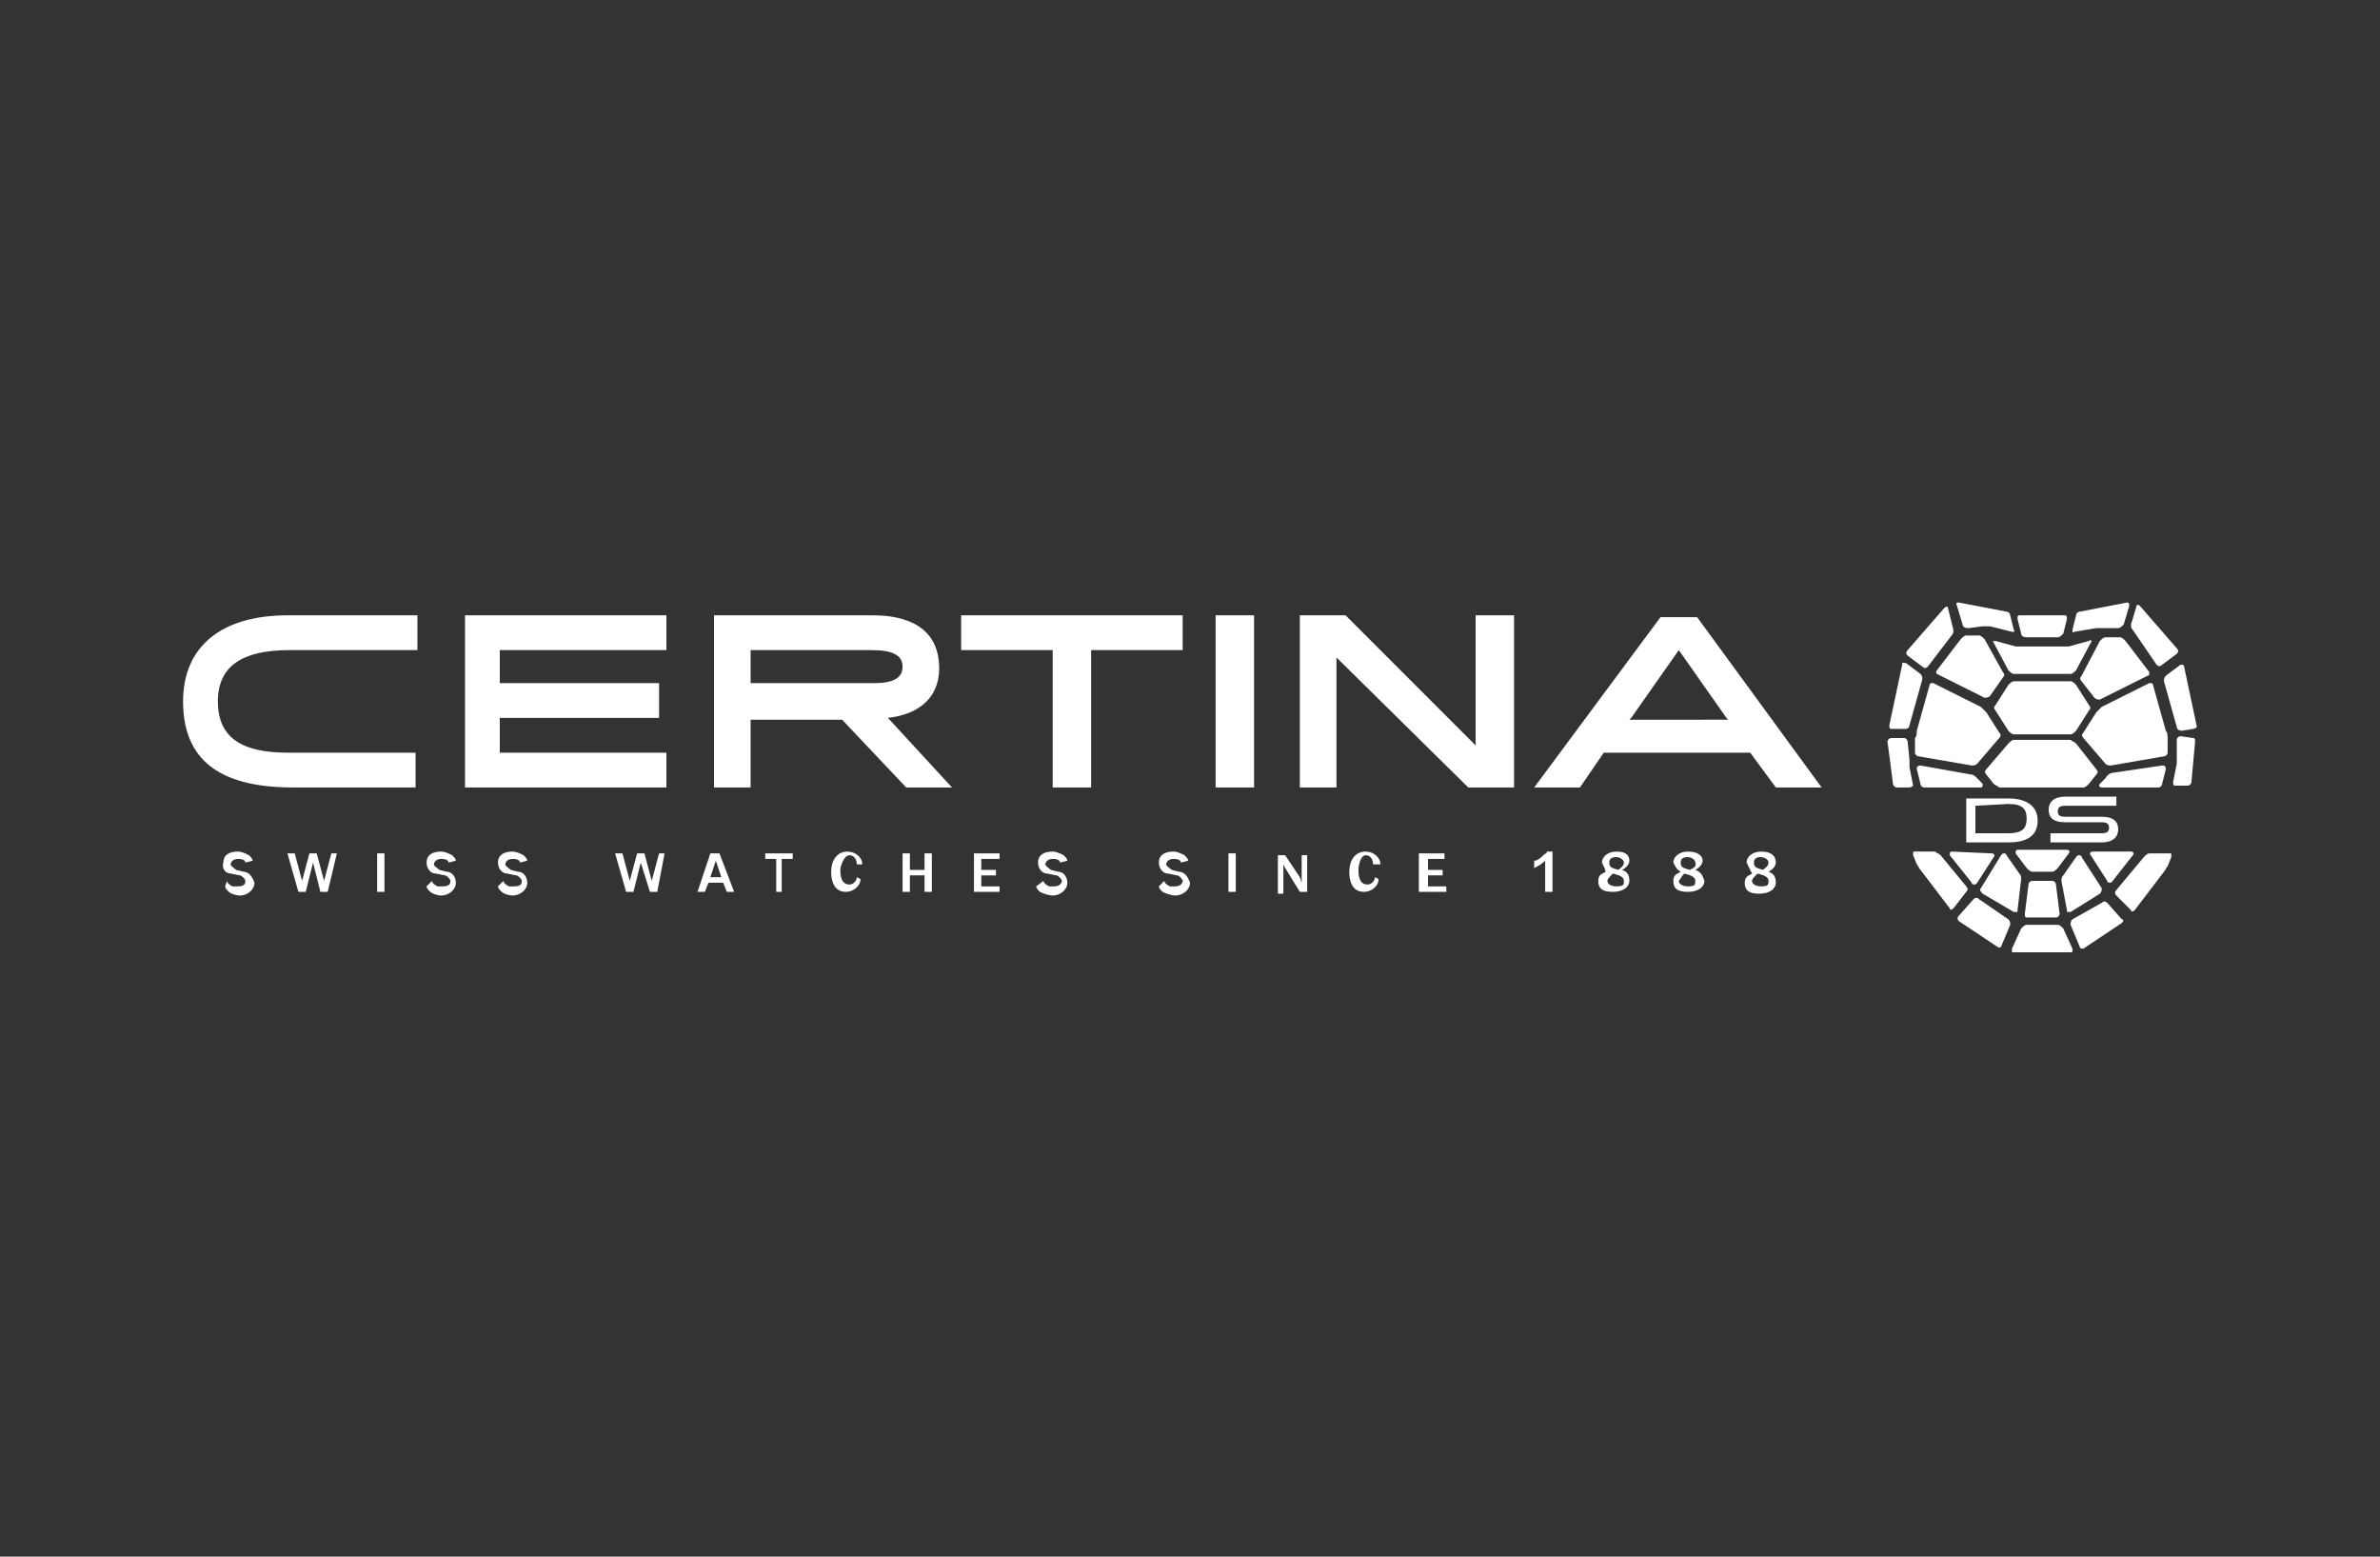 <?xml version="1.0" encoding="utf-8"?>
<!-- Generator: Adobe Illustrator 22.0.1, SVG Export Plug-In . SVG Version: 6.00 Build 0)  -->
<svg version="1.1" id="Vrstva_1" xmlns="http://www.w3.org/2000/svg" xmlns:xlink="http://www.w3.org/1999/xlink" x="0px" y="0px"
	 viewBox="0 0 130 85" style="enable-background:new 0 0 130 85;" xml:space="preserve">
<rect x="0" y="0" width="130" height="85" fill="#333333" stroke="none"/>
<style type="text/css">
	.st0{fill:#FFFFFF;}
</style>
<title>Certina</title>
<path class="st0" d="M107.4,43.6h2.3c1.1,0,1.6,0.5,1.6,1.2s-0.4,1.2-1.6,1.2h-2.3V43.6z M107.9,44v1.5h1.8c0.8,0,1-0.3,1-0.8
	s-0.2-0.8-1-0.8L107.9,44z M112,45.5h2.8c0.3,0,0.4-0.1,0.4-0.3s-0.1-0.3-0.4-0.3h-2c-0.7,0-0.9-0.3-0.9-0.7s0.3-0.7,0.9-0.7h2.8V44
	h-2.8c-0.3,0-0.4,0.1-0.4,0.3s0.1,0.3,0.4,0.3h2c0.7,0,0.9,0.3,0.9,0.7s-0.3,0.7-0.9,0.7H112V45.5z M116.4,49.7c0,0.1,0.1,0.1,0.2,0
	c0,0,0,0,0,0l1.6-2.1c0.1-0.1,0.1-0.2,0.2-0.3l0.2-0.5c0-0.1,0-0.1,0-0.2c0,0,0,0-0.1,0h-1.1c-0.1,0-0.2,0.1-0.3,0.2l-1.5,1.8
	c-0.1,0.1-0.1,0.2,0,0.3L116.4,49.7z M113.2,50.2c-0.1,0.1-0.1,0.2-0.1,0.3l0.5,1.2c0,0.1,0.1,0.1,0.2,0.1c0,0,0,0,0,0l2.1-1.4
	c0.1-0.1,0.1-0.2,0-0.2c0,0,0,0,0,0l-0.8-0.9c-0.1-0.1-0.2-0.1-0.3,0L113.2,50.2z M116.5,46.7c0.1-0.1,0-0.2-0.1-0.2h-2.1
	c-0.1,0-0.2,0.1-0.1,0.2l0.9,1.4c0,0.1,0.1,0.1,0.2,0.1c0,0,0,0,0.1-0.1L116.5,46.7z M112.9,49.7c0,0.1,0,0.1,0.1,0.1
	c0,0,0.1,0,0.1,0l1.6-1c0.1-0.1,0.1-0.2,0.1-0.3l-1.1-1.7c0-0.1-0.1-0.1-0.2-0.1c0,0,0,0-0.1,0.1l-0.7,1c-0.1,0.1-0.1,0.2-0.1,0.3
	L112.9,49.7z M106,46.7c-0.1-0.1-0.2-0.1-0.3-0.2h-1.1c-0.1,0-0.1,0-0.1,0.1c0,0,0,0,0,0.1l0.2,0.5c0.1,0.1,0.1,0.2,0.2,0.3l1.6,2.1
	c0,0.1,0.1,0.1,0.2,0c0,0,0,0,0,0l0.7-0.9c0.1-0.1,0.1-0.2,0-0.3L106,46.7z M108.1,49.1c-0.1-0.1-0.2-0.1-0.3,0L107,50
	c-0.1,0.1-0.1,0.2,0,0.3c0,0,0,0,0,0l2.1,1.4c0.1,0.1,0.2,0,0.2,0c0,0,0,0,0,0l0.5-1.2c0-0.1,0-0.2-0.1-0.3L108.1,49.1z M106.6,46.5
	c-0.1,0-0.1,0.1-0.1,0.2l1.2,1.5c0,0.1,0.1,0.1,0.2,0.1c0,0,0,0,0.1-0.1l0.9-1.4c0.1-0.1,0-0.2-0.1-0.2L106.6,46.5z M110,49.8
	c0,0,0.1,0,0.2,0c0,0,0-0.1,0-0.1l0.2-1.7c0-0.1,0-0.2-0.1-0.3l-0.7-1c0-0.1-0.1-0.1-0.2-0.1c0,0,0,0-0.1,0.1l-1.1,1.8
	c-0.1,0.1,0,0.2,0.1,0.3L110,49.8z M112.1,47.6c0.1,0,0.2-0.1,0.3-0.2l0.6-0.8c0.1-0.1,0-0.2-0.1-0.2h-2.7c-0.1,0-0.1,0.1-0.1,0.2
	l0.6,0.8c0.1,0.1,0.2,0.2,0.3,0.2H112.1z M111,48.1c-0.1,0-0.2,0.1-0.2,0.2l-0.2,1.6c0,0.1,0,0.2,0.1,0.2c0,0,0,0,0,0h1.6
	c0.1,0,0.2-0.1,0.2-0.2c0,0,0,0,0,0l-0.2-1.6c0-0.1-0.1-0.2-0.2-0.2H111z M110.7,50.5c-0.1,0-0.2,0.1-0.3,0.2l-0.5,1.1
	c0,0.1,0,0.1,0,0.2c0,0,0,0,0.1,0h3.1c0.1,0,0.1,0,0.1-0.1c0,0,0,0,0-0.1l-0.5-1.1c-0.1-0.1-0.2-0.2-0.3-0.2H110.7z M114.5,34.3
	c0.1,0,0.3,0,0.4,0h0.8c0.1,0,0.2-0.1,0.3-0.2l0.3-1c0-0.1,0-0.2-0.1-0.2l-2.6,0.5c-0.1,0-0.2,0.1-0.2,0.2l-0.2,0.8
	c0,0.1,0,0.2,0.1,0.1L114.5,34.3z M117.8,36.3c0.1,0.1,0.2,0.1,0.3,0l0.8-0.6c0.1-0.1,0.1-0.2,0-0.3c0,0,0,0,0,0l-2-2.3
	c-0.1-0.1-0.2-0.1-0.2,0l-0.3,1c0,0.1,0,0.2,0.1,0.3L117.8,36.3z M119.8,39.8c0.1,0,0.2-0.1,0.2-0.1c0,0,0,0,0,0l-0.7-3.3
	c0-0.1-0.1-0.1-0.1-0.1c0,0-0.1,0-0.1,0l-0.8,0.6c-0.1,0.1-0.1,0.2-0.1,0.3l0.7,2.5c0,0.1,0.1,0.2,0.3,0.2L119.8,39.8z M119.1,40.2
	c-0.1,0-0.2,0.1-0.2,0.2v0.9c0,0.1,0,0.3,0,0.4l-0.2,1c0,0.1,0,0.2,0.1,0.2c0,0,0,0,0,0h0.7c0.1,0,0.2-0.1,0.2-0.2l0.2-2.2
	c0-0.1,0-0.2-0.1-0.2c0,0,0,0,0,0L119.1,40.2z M115.4,42.2c-0.1,0-0.3,0.1-0.4,0.3l-0.3,0.3c-0.1,0.1,0,0.2,0.1,0.2h3.1
	c0.1,0,0.2-0.1,0.2-0.2l0.2-0.8c0-0.1,0-0.1-0.1-0.2c0,0-0.1,0-0.1,0L115.4,42.2z M114.8,38.6c-0.1,0.1-0.2,0.2-0.3,0.3l-0.7,1.1
	c-0.1,0.1-0.1,0.2,0,0.3l1.2,1.4c0.1,0.1,0.2,0.1,0.3,0.1l2.9-0.5c0.1,0,0.2-0.1,0.2-0.2v-0.8c0-0.1,0-0.3-0.1-0.4l-0.7-2.5
	c0-0.1-0.1-0.1-0.2-0.1c0,0,0,0,0,0L114.8,38.6z M114.4,38.1c0.1,0.1,0.2,0.1,0.3,0.1l2.6-1.3c0.1,0,0.1-0.1,0.1-0.2c0,0,0,0,0,0
	l-1.3-1.7c-0.1-0.1-0.2-0.2-0.3-0.2H115c-0.1,0-0.2,0.1-0.3,0.2l-1,1.9c-0.1,0.1-0.1,0.2,0,0.3L114.4,38.1z M108.3,34.2
	c0.1,0,0.3,0,0.4,0l1.2,0.3c0.1,0,0.2,0,0.1-0.1l-0.2-0.8c0-0.1-0.1-0.2-0.2-0.2l-2.6-0.5c-0.1,0-0.2,0-0.1,0.2l0.3,1
	c0,0.1,0.1,0.2,0.3,0.2L108.3,34.2z M106.4,33.2c0-0.1-0.1-0.1-0.2,0l-2,2.3c-0.1,0.1-0.1,0.2,0,0.3c0,0,0,0,0,0l0.8,0.6
	c0.1,0.1,0.2,0.1,0.3,0l1.3-1.7c0.1-0.1,0.1-0.2,0.1-0.3L106.4,33.2z M104.1,36.2c0,0-0.1,0-0.2,0c0,0,0,0,0,0.1l-0.7,3.3
	c0,0.1,0,0.2,0.1,0.2c0,0,0,0,0,0h0.8c0.1,0,0.2-0.1,0.2-0.2l0.7-2.5c0-0.1,0-0.2-0.1-0.3L104.1,36.2z M104.2,40.5
	c0-0.1-0.1-0.2-0.2-0.2h-0.7c-0.1,0-0.2,0.1-0.2,0.2c0,0,0,0,0,0l0.3,2.3c0,0.1,0.1,0.2,0.2,0.2h0.7c0.1,0,0.2-0.1,0.2-0.1
	c0,0,0,0,0,0l-0.2-1c0-0.1,0-0.3,0-0.4L104.2,40.5z M104.9,41.8c-0.1,0-0.1,0-0.2,0.1c0,0,0,0.1,0,0.1l0.2,0.8
	c0,0.1,0.1,0.2,0.2,0.2h3.1c0.1,0,0.1-0.1,0.1-0.2l-0.3-0.3c-0.1-0.1-0.2-0.2-0.3-0.2L104.9,41.8z M105.6,37.3c-0.1,0-0.2,0-0.2,0.1
	c0,0,0,0,0,0l-0.7,2.5c0,0.1,0,0.3-0.1,0.4v0.8c0,0.1,0.1,0.2,0.2,0.2l2.9,0.5c0.1,0,0.2,0,0.3-0.1l1.2-1.4c0.1-0.1,0.1-0.2,0-0.3
	l-0.7-1.1c-0.1-0.1-0.2-0.2-0.3-0.3L105.6,37.3z M108.4,34.9c-0.1-0.1-0.2-0.2-0.3-0.2h-0.7c-0.1,0-0.2,0.1-0.3,0.2l-1.3,1.7
	c-0.1,0.1,0,0.2,0,0.2c0,0,0,0,0,0l2.6,1.3c0.1,0,0.2,0,0.3-0.1l0.7-1c0.1-0.1,0.1-0.2,0-0.3L108.4,34.9z M112.4,34.8
	c0.1,0,0.2-0.1,0.3-0.2l0.2-0.8c0-0.1,0-0.2-0.1-0.2c0,0,0,0-0.1,0h-2.4c-0.1,0-0.1,0.1-0.1,0.1c0,0,0,0,0,0.1l0.2,0.8
	c0,0.1,0.1,0.2,0.3,0.2H112.4z M113.1,36.8c0.1,0,0.2-0.1,0.3-0.2l0.8-1.5c0.1-0.1,0-0.2-0.1-0.1l-1.1,0.3c-0.1,0-0.3,0-0.4,0h-2.1
	c-0.1,0-0.3,0-0.4,0l-1.1-0.3c-0.1,0-0.2,0-0.1,0.1l0.8,1.5c0.1,0.1,0.2,0.2,0.3,0.2H113.1z M113.4,37.4c-0.1-0.1-0.2-0.2-0.3-0.2
	H110c-0.1,0-0.2,0.1-0.3,0.2l-0.7,1.1c-0.1,0.1-0.1,0.2,0,0.3l0.7,1.1c0.1,0.1,0.2,0.2,0.3,0.2h3.1c0.1,0,0.2-0.1,0.3-0.2l0.7-1.1
	c0.1-0.1,0.1-0.2,0-0.3L113.4,37.4z M113.4,40.6c-0.1-0.1-0.2-0.1-0.3-0.2H110c-0.1,0-0.2,0.1-0.3,0.2l-1.2,1.4
	c-0.1,0.1-0.1,0.2,0,0.3l0.4,0.5c0.1,0.1,0.2,0.1,0.3,0.2h4.6c0.1,0,0.2-0.1,0.3-0.2l0.4-0.5c0.1-0.1,0.1-0.2,0-0.3L113.4,40.6z
	 M12.4,48.1c0,0.1,0.1,0.2,0.3,0.3c0.1,0,0.2,0,0.3,0c0.4,0,0.4-0.2,0.4-0.3s-0.2-0.3-0.3-0.3l-0.5-0.1c-0.3,0-0.5-0.3-0.4-0.6
	c0-0.4,0.3-0.6,0.8-0.6c0.2,0,0.4,0.1,0.6,0.2c0.1,0.1,0.2,0.2,0.2,0.3l-0.4,0.1c0-0.1-0.1-0.2-0.4-0.2s-0.4,0.2-0.4,0.3
	s0.2,0.2,0.3,0.3l0.4,0.1c0.3,0,0.5,0.3,0.6,0.6c0,0.4-0.4,0.7-0.8,0.7c-0.2,0-0.5-0.1-0.6-0.2c-0.1-0.1-0.2-0.2-0.2-0.3L12.4,48.1z
	 M17.9,48.7h-0.4l-0.4-1.6l-0.4,1.6h-0.4l-0.6-2.1h0.4l0.4,1.5l0.4-1.5h0.4l0.4,1.5l0.4-1.5h0.3L17.9,48.7z M20.6,48.7v-2.1H21v2.1
	H20.6z M23.6,48.1c0,0.1,0.1,0.2,0.3,0.3c0.1,0,0.2,0,0.3,0c0.4,0,0.4-0.2,0.4-0.3s-0.2-0.3-0.3-0.3l-0.5-0.1
	c-0.3,0-0.5-0.3-0.5-0.6c0-0.4,0.3-0.6,0.8-0.6c0.2,0,0.4,0.1,0.6,0.2c0.1,0.1,0.2,0.2,0.2,0.3l-0.4,0.1c0-0.1-0.1-0.2-0.4-0.2
	s-0.4,0.2-0.4,0.3s0.2,0.2,0.3,0.3l0.4,0.1c0.3,0,0.5,0.3,0.5,0.6c0,0.4-0.4,0.7-0.8,0.7c-0.2,0-0.5-0.1-0.6-0.2
	c-0.1-0.1-0.2-0.2-0.2-0.3L23.6,48.1z M27.5,48.1c0,0.1,0.1,0.2,0.3,0.3c0.1,0,0.2,0,0.3,0c0.4,0,0.4-0.2,0.4-0.3s-0.2-0.3-0.3-0.3
	l-0.5-0.1c-0.3,0-0.5-0.3-0.5-0.6c0-0.4,0.3-0.6,0.8-0.6c0.2,0,0.4,0.1,0.6,0.2c0.1,0.1,0.2,0.2,0.2,0.3l-0.4,0.1
	c0-0.1-0.1-0.2-0.4-0.2s-0.4,0.2-0.4,0.3s0.2,0.2,0.3,0.3l0.4,0.1c0.3,0,0.5,0.3,0.5,0.6c0,0.4-0.4,0.7-0.8,0.7
	c-0.2,0-0.5-0.1-0.6-0.2c-0.1-0.1-0.2-0.2-0.2-0.3L27.5,48.1z M35.9,48.7h-0.4L35,47.1l-0.4,1.6h-0.4l-0.6-2.1H34l0.4,1.5l0.4-1.5
	h0.4l0.4,1.5l0.4-1.5h0.3L35.9,48.7z M40.1,48.7h-0.4l-0.2-0.5h-0.8l-0.2,0.5h-0.4l0.7-2.1h0.5L40.1,48.7z M39.4,47.9l-0.3-0.9
	l-0.3,0.9H39.4z M42.4,48.7v-1.8h-0.6v-0.3h1.5v0.3h-0.6v1.8H42.4z M47,48c0,0.4-0.4,0.7-0.8,0.7c-0.7,0-0.8-0.7-0.8-1.1
	c0-0.6,0.3-1.1,0.9-1.1c0.4,0,0.8,0.3,0.8,0.7c0,0,0,0,0,0h-0.3c0-0.2-0.1-0.5-0.4-0.5s-0.5,0.6-0.5,0.8c0,0.6,0.2,0.8,0.5,0.8
	c0.2,0,0.4-0.2,0.4-0.4L47,48z M50.9,48.7h-0.4v-0.9h-0.8v0.9h-0.4v-2.1h0.4v0.9h0.8v-0.9h0.4V48.7z M53.2,48.7v-2.1h1.4v0.3h-1v0.6
	h0.8v0.3h-0.8v0.6h1v0.3L53.2,48.7z M57,48.1c0,0.1,0.1,0.2,0.3,0.3c0.1,0,0.2,0,0.3,0c0.3,0,0.4-0.2,0.4-0.3s-0.2-0.3-0.3-0.3
	l-0.5-0.1c-0.3,0-0.5-0.3-0.5-0.6c0-0.4,0.3-0.6,0.8-0.6c0.2,0,0.4,0.1,0.6,0.2c0.1,0.1,0.2,0.2,0.2,0.3l-0.4,0.1
	c0-0.1-0.1-0.2-0.4-0.2s-0.4,0.2-0.4,0.3s0.2,0.2,0.3,0.3l0.4,0.1c0.3,0,0.5,0.3,0.5,0.6c0,0.4-0.4,0.7-0.8,0.7
	c-0.2,0-0.5-0.1-0.7-0.2c-0.1-0.1-0.2-0.2-0.2-0.3L57,48.1z M63.6,48.1c0,0.1,0.1,0.2,0.3,0.3c0.1,0,0.2,0,0.3,0
	c0.3,0,0.4-0.2,0.4-0.3s-0.2-0.3-0.3-0.3l-0.5-0.1c-0.3,0-0.5-0.3-0.5-0.6c0-0.4,0.3-0.6,0.8-0.6c0.2,0,0.4,0.1,0.6,0.2
	c0.1,0.1,0.2,0.2,0.2,0.3l-0.4,0.1c0-0.1-0.1-0.2-0.4-0.2s-0.4,0.2-0.4,0.3s0.2,0.2,0.3,0.3l0.4,0.1c0.3,0,0.5,0.3,0.6,0.6
	c0,0.4-0.4,0.7-0.8,0.7c-0.2,0-0.5-0.1-0.7-0.2c-0.1-0.1-0.2-0.2-0.2-0.3L63.6,48.1z M67.1,48.7v-2.1h0.4v2.1H67.1z M71.4,48.7H71
	l-0.8-1.3l-0.1-0.2v1.6h-0.3v-2.1h0.4l0.8,1.2l0.1,0.3v-1.5h0.3L71.4,48.7z M75.3,48c0,0.4-0.4,0.7-0.8,0.7c-0.7,0-0.8-0.7-0.8-1.1
	c0-0.6,0.3-1.1,0.9-1.1c0.4,0,0.8,0.3,0.8,0.7c0,0,0,0,0,0H75c0-0.2-0.1-0.5-0.4-0.5s-0.4,0.6-0.4,0.8c0,0.6,0.2,0.8,0.5,0.8
	c0.2,0,0.4-0.2,0.4-0.4L75.3,48z M77.5,48.7v-2.1h1.4v0.3H78v0.6h0.8v0.3H78v0.6h1v0.3L77.5,48.7z M84.5,46.5c0,0.1-0.1,0.1-0.2,0.2
	C84.2,46.8,84,47,83.8,47v0.4c0.2-0.1,0.4-0.2,0.6-0.4v1.7h0.4v-2.2H84.5z M87.5,47.1c0-0.3,0.3-0.6,0.8-0.6S89,46.7,89,47
	c0,0.2-0.2,0.4-0.4,0.5c0.3,0.1,0.4,0.3,0.4,0.6c0,0.3-0.3,0.6-0.9,0.6s-0.8-0.2-0.8-0.6s0.3-0.4,0.4-0.5
	C87.7,47.5,87.6,47.3,87.5,47.1L87.5,47.1z M87.8,48.1c0,0.1,0.1,0.3,0.5,0.3s0.4-0.1,0.4-0.3s-0.2-0.3-0.6-0.4
	C87.9,47.9,87.8,48,87.8,48.1L87.8,48.1z M88.7,47.1c0-0.2-0.3-0.3-0.4-0.3s-0.4,0-0.4,0.3s0.2,0.3,0.5,0.4
	C88.5,47.4,88.7,47.3,88.7,47.1L88.7,47.1z M91.4,47.1c0-0.3,0.3-0.6,0.8-0.6S93,46.7,93,47c0,0.2-0.2,0.4-0.4,0.5
	c0.3,0.1,0.4,0.3,0.5,0.6c0,0.3-0.3,0.6-0.9,0.6s-0.8-0.2-0.8-0.6s0.3-0.4,0.4-0.5C91.6,47.5,91.5,47.3,91.4,47.1L91.4,47.1z
	 M91.7,48.1c0,0.1,0.1,0.3,0.5,0.3s0.4-0.1,0.4-0.3s-0.2-0.3-0.6-0.4C91.8,47.9,91.8,48,91.7,48.1L91.7,48.1z M92.6,47.1
	c0-0.2-0.3-0.3-0.4-0.3s-0.4,0-0.4,0.3s0.2,0.3,0.5,0.4C92.5,47.4,92.7,47.3,92.6,47.1L92.6,47.1z M95.4,47.1c0-0.3,0.3-0.6,0.8-0.6
	s0.8,0.2,0.8,0.6c0,0.2-0.2,0.4-0.4,0.5c0.3,0.1,0.4,0.3,0.4,0.6c0,0.3-0.3,0.6-0.9,0.6s-0.8-0.2-0.8-0.6s0.3-0.4,0.4-0.5
	C95.6,47.5,95.5,47.3,95.4,47.1L95.4,47.1z M95.7,48.1c0,0.1,0.1,0.3,0.5,0.3s0.4-0.1,0.4-0.3s-0.2-0.3-0.6-0.4
	C95.8,47.9,95.7,48,95.7,48.1L95.7,48.1z M96.6,47.1c0-0.2-0.3-0.3-0.4-0.3s-0.4,0-0.4,0.3s0.2,0.3,0.5,0.4
	C96.4,47.4,96.6,47.3,96.6,47.1L96.6,47.1z M66.4,33.6V43h2.1v-9.4H66.4z M80.6,33.6v7.1l-7.1-7.1H71V43h2v-7.1l7.2,7.1h2.5v-9.4
	H80.6z M52.5,33.6v1.9h5V43h2.1v-7.5h5v-1.9H52.5z M36.4,35.5v-1.9h-11V43h11v-1.9h-9.1v-1.9H36v-1.9h-8.7v-1.8H36.4z M48.5,39.2
	c1.8-0.2,2.8-1.2,2.8-2.7c0-2.4-2-2.9-3.6-2.9h-8.7V43h2v-3.7h5l3.5,3.7H52L48.5,39.2z M40.9,35.5h6.7c1.2,0,1.7,0.3,1.7,0.9
	c0,0.4-0.2,0.9-1.5,0.9h-6.8V35.5z M15.8,35.5h7v-1.9h-7.1c-3.6,0-5.7,1.7-5.7,4.7c0,3.2,2,4.7,6,4.7h6.7v-1.9h-7
	c-2.6,0-3.8-0.9-3.8-2.8S13.2,35.5,15.8,35.5z M97,43h2.5l-6.8-9.3h-2L83.8,43h2.5l1.3-1.9h8L97,43z M91.7,35.5l2.6,3.7l0.1,0.1H89
	l0.1-0.1L91.7,35.5z"/>
</svg>
